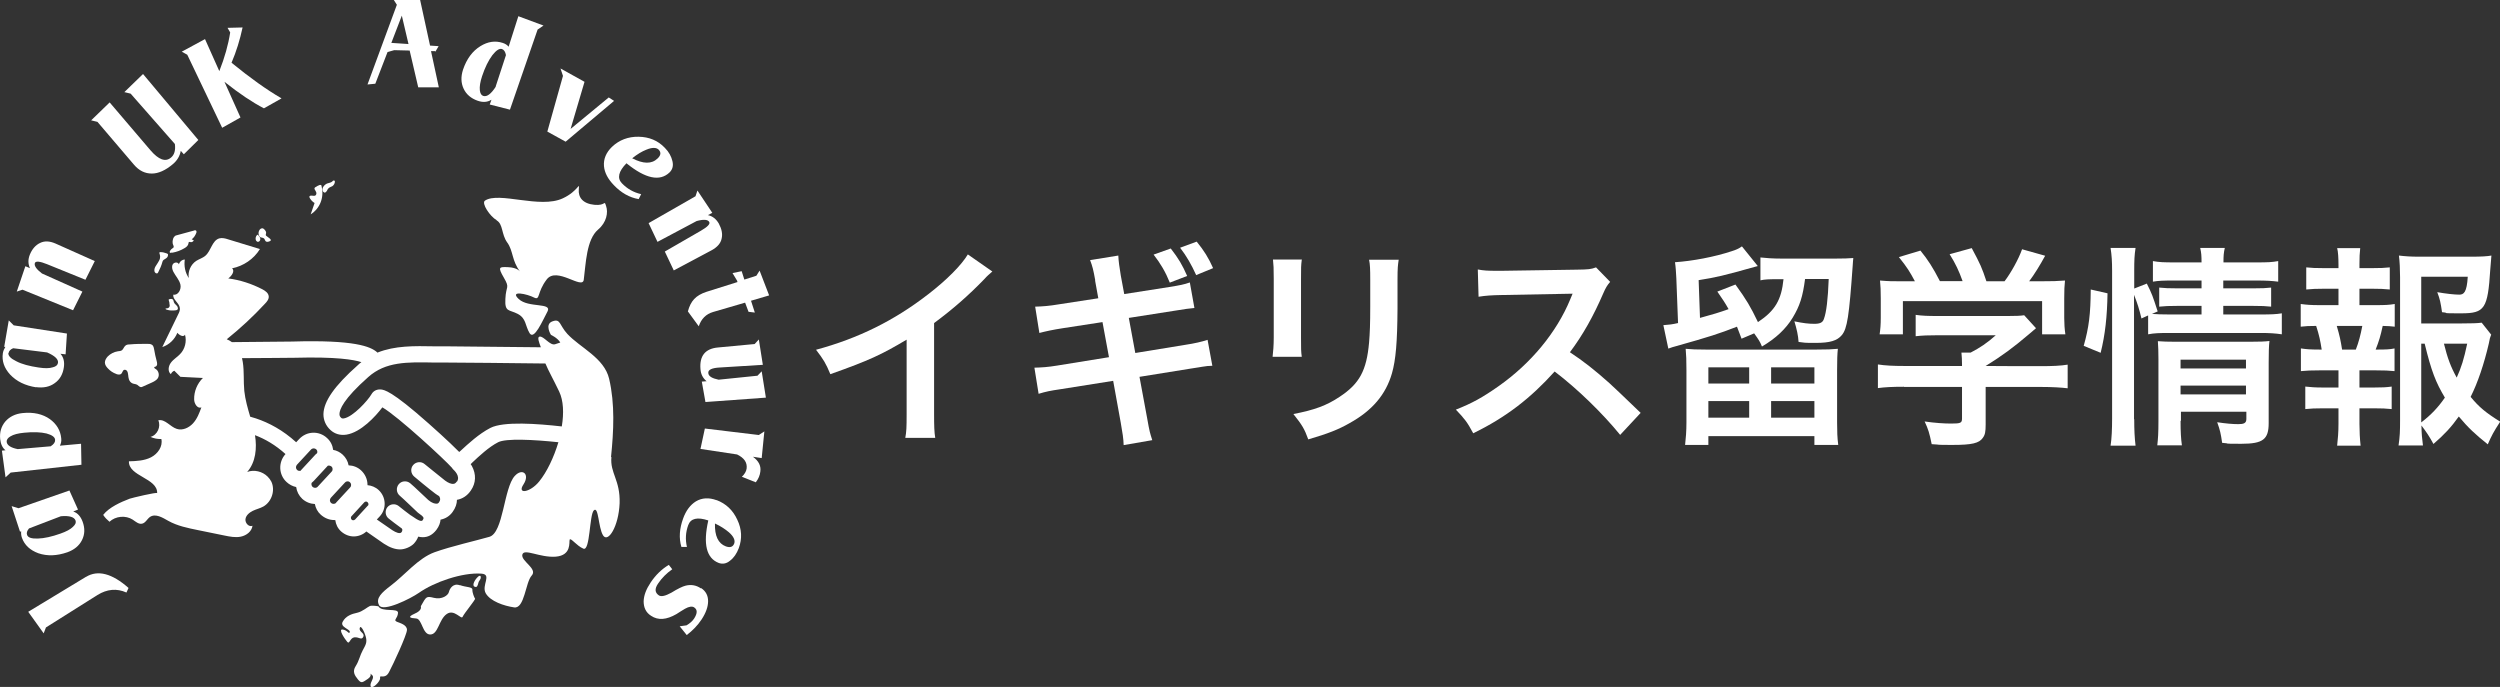 <?xml version="1.0" encoding="UTF-8"?> <svg xmlns="http://www.w3.org/2000/svg" id="_レイヤー_1" data-name=" レイヤー 1" version="1.1" viewBox="0 0 1310.9 360.2"><rect x="0" y="0" width="1310.9" height="360.2" fill="#333333" stroke="none"/><defs><style> .cls-1 { fill: #fff; stroke-width: 0px; } </style></defs><g><path class="cls-1" d="M520.3,142.4c-1.9,1.7-2.5,2.1-4.1,3.9-8.4,8.7-16.8,16-26.4,23.1v47.8c0,6.2.1,9.4.6,12.4h-15.7c.6-3.2.7-5.5.7-12.1v-39.4c-13.1,7.8-19.4,10.8-40,18.1-2.4-5.8-3.6-7.7-7.5-12.8,22.2-6,41-15.3,58.8-29.1,10-7.7,17.6-15.5,20.8-20.9l12.9,9Z"></path><path class="cls-1" d="M574.3,147c-1-5.6-1.5-7.5-2.7-10.6l14.8-2.4c.1,2.9.6,6.2,1.3,10.5l1.8,9.7,23.6-3.7c5.5-.9,7.8-1.3,10.8-2.4l2.4,13.4q-3,.2-10.8,1.5l-23.6,3.7,3.4,18.4,26.3-4.3c4.7-.7,8.6-1.6,11.6-2.6l2.5,13.6c-2.4.1-2.8.1-5.2.5-.7.1-1.2.2-1.8.3-.8.1-2.2.3-4.5.7l-26.7,4.3,4,21.6c1.3,7.4,1.5,7.8,2.7,11.6l-15,2.6c-.1-3.4-.6-6.5-1.5-11.6l-4-22.1-27.7,4.4c-5.4.8-7.4,1.2-11.4,2.4l-2.2-13.7c3.8-.1,7.1-.3,11.9-1.1l27.2-4.4-3.4-18.4-20.8,3.2c-5.2.8-9.3,1.7-12.3,2.5l-2.2-13.8c4-.1,7.6-.4,12.3-1.2l20.8-3.2-1.7-9.4ZM613.9,130.3c4.1,5.3,6,8.5,8.6,14.4l-9.1,3.5c-2.2-5.5-4.9-10.1-8.5-14.7l9-3.2ZM627.2,144.2c-2.4-5.3-5-9.9-8.4-14.3l8.7-3.2c3.9,4.8,6.2,8.5,8.6,13.9l-9,3.7Z"></path><path class="cls-1" d="M682.6,136.2c-.4,3.1-.4,4.1-.4,10.1v30.9c0,5.6,0,7.1.4,9.9h-15.3c.3-2.6.6-6,.6-10.1v-30.8c0-5.7-.1-7.2-.4-10.1h15.2ZM733.4,136.3c-.4,2.8-.6,4-.6,10.4v15.1c-.1,17.5-.9,26.9-2.9,33.9-3.2,11.2-10.4,19.6-22.1,26.1-5.9,3.4-11.5,5.6-21.8,8.6-2-5.5-3.1-7.4-7.8-13.3,11-2.1,17.5-4.5,24.2-9,10.5-6.9,14.2-13.8,15.5-28.6.4-4.8.6-9.7.6-18.7v-14c0-5.7-.1-8.1-.6-10.6h15.6Z"></path><path class="cls-1" d="M849.6,228.1c-9.3-11.4-22.2-24-34.4-33.3-12.7,14.1-25.5,24-42.7,32.4-3.1-5.8-4.5-7.6-9.1-12.4,8.6-3.4,14-6.4,22.4-12.3,16.9-11.9,30.4-28.1,37.6-45.6l1.2-2.9q-1.8.1-37.1.7c-5.4.1-8.4.3-12.2.9l-.4-14.3c3.1.6,5.3.7,9.9.7h2.7l39.4-.6c6.3-.1,7.2-.2,10-1.2l7.4,7.6c-1.5,1.7-2.4,3.2-3.6,6-5.2,12-10.6,21.7-17.5,30.9,7.1,4.7,13.1,9.4,20.7,16.2q2.8,2.5,16.4,15.6l-10.8,11.6Z"></path><path class="cls-1" d="M891.4,166.7c6.6-1.8,10-2.8,15-4.6-1.9-3.4-3-5-5.9-9.2l9.5-3.7c5.9,8.2,7.8,11.4,11.8,19.7,9-6,12.3-11.6,13.4-22.5h-3.5c-4,0-6.6.1-8.6.6v-12c2.7.3,6.2.6,11.4.6h27.6c4.5,0,7.4-.1,9.7-.3-.1,1.2-.2,1.7-.3,3.7-1.9,26.9-2.9,33.3-5.7,36.7-2.5,3-6.3,4.1-13.7,4.1s-5-.1-9-.5c-.2-3.4-1-6.9-2.2-10.8,4.8,1,7.5,1.3,10.5,1.3s4.4-.7,5-2.6c1.3-3.5,2.1-10.3,2.5-20.9h-12.4c-1.2,9.3-2.8,14.2-6.5,20.3-3.6,5.9-8.8,10.8-16.1,15.1-1.1-2.7-1.6-3.4-4.1-6.9l-6.6,2.8c-1.2-3.2-1.5-3.8-2.4-6.3-9.5,3.7-14.1,5.2-32.6,10.4-.8.2-1.2.3-3.4,1.1l-2.6-12.3c2.9-.2,4.7-.4,7.7-1.1l-.9-23.5c-.2-3.5-.3-5.7-.7-8.4,9.1-.6,20.8-2.8,29.8-5.8,2.2-.7,3.4-1.2,5.3-2.5l8.3,10.3c-18.5,5.2-21.6,5.9-31,7.4l.7,19.7ZM952.6,183.3c5.3,0,8-.1,11.1-.4-.3,2.8-.4,5.9-.4,11.2v27.4c0,4.5.1,8.1.6,11.8h-12.5v-4.6h-55.6v4.6h-12.2c.4-3.5.7-7.3.7-11.8v-27.4c0-5-.1-8-.4-11.2,3.2.3,5.6.4,10.5.4h58.4ZM895.8,201.1h21.4v-8.5h-21.4v8.5ZM895.8,219h21.4v-8.7h-21.4v8.7ZM928.7,201.1h22.7v-8.5h-22.7v8.5ZM928.7,219h22.7v-8.7h-22.7v8.7Z"></path><path class="cls-1" d="M998.4,202.8c-5.8,0-10.2.2-13.7.7v-12.4c3.8.6,8.3.8,13.6.8h30.5v-.8c0-2.2-.1-4.3-.3-6.2h4.8c4.8-2.5,8.5-4.9,13.2-9.1h-30.8c-4.6,0-7.6.1-11.2.5v-11.2c3.4.5,6.5.6,11.3.6h37.1c4.4,0,6.5-.1,8.5-.4l6.2,6.8q-1.9,1.6-4,3.4c-8,6.8-13.7,11-22.4,16.4h0c0,.1,29.2.1,29.2.1,5.5,0,10.4-.2,13.8-.8v12.4c-3.2-.4-8.1-.7-13.9-.7h-29.1v19.6c0,3.9-.3,5.5-1.5,7.1-1.9,2.8-5.7,3.7-15.8,3.7s-5.2-.1-11-.4c-1.2-5.9-1.8-7.8-3.7-11.9,5.4.8,10.4,1.1,13.9,1.1,4.9,0,5.7-.3,5.7-2.6v-16.6h-30.4ZM1004.1,147.5c-2.6-4.9-4-7.2-8.4-12.7l11.3-3.4c3.9,4.8,6.5,8.8,10.2,16h11.9c-1.9-5.3-3.7-9.2-6.8-14.1l11.6-3.2c4.6,8.6,5.3,10.2,7.7,17.4h9.5c3.4-4.5,7.3-11.5,9.2-16.8l12.1,3.4c-2.6,4.8-5.8,10-8.4,13.4h5c7.6,0,9.7-.1,13.8-.4-.3,2.8-.4,5-.4,9.3v10.4c0,3,.2,5.8.6,8.5h-12.2v-17.4h-73v17.4h-12.2c.4-2.6.6-5.2.6-8.6v-10.3c0-4-.1-6.4-.4-9.3,5,.4,5.7.4,13.2.4h5.3Z"></path><path class="cls-1" d="M1092.6,181.4c2.8-9.9,3.6-16.8,3.7-29.6l8.8,2c-.2,12.2-1.2,21.5-3.6,31.2l-9-3.7ZM1119.1,219.8c0,5.8.2,9.7.7,13.9h-13.1c.6-3.8.8-8.8.8-14.2v-77.5c0-4.9-.2-8.1-.8-12h13.1c-.6,3.9-.7,6.7-.7,12v9.3l6.6-2.6c2.8,5.6,3,6.3,5.7,14.6l-3,1.3c2.8.2,5,.3,9.4.3h16.6v-4.5h-12.8c-4.4,0-6.3.1-9.4.4v-10c2.9.3,4.9.4,9.5.4h12.7v-4.1h-14.4c-5.9,0-8.1.1-11.1.6v-10.8c3.2.6,5.6.7,11.6.7h13.9c0-3.4-.1-5-.7-7.6h12.9c-.6,2.7-.7,4.1-.7,7.6h17.1c6.2,0,8.4-.1,11.6-.7v10.8c-3.2-.4-6-.6-11.4-.6h-17.4v4.1h15.8c4.8,0,6.6-.1,9.3-.4v10c-2.7-.3-4.9-.4-9.5-.4h-15.6v4.5h19.6c5.4,0,8.1-.1,11.1-.6v11c-3.4-.5-6.5-.7-11.1-.7h-47.7c-5.5,0-8.2.1-11.3.7v-9.9l-3.5,1.6c-1.1-4.7-2.2-8.2-3.9-12.4v65.2ZM1143.4,220.7c0,5.5.2,9.4.7,12.8h-12.9c.4-3.7.6-6.3.6-12.8v-32.3c0-4.3-.1-6.4-.3-9.5,2.7.2,5,.3,9,.3h39.4c4.9,0,7.7-.1,10.1-.4-.3,2.7-.4,6-.4,11.5v31.6c0,8.5-3,10.8-14.3,10.8s-4.6-.1-10.1-.5c-.7-4.8-1.1-6.7-2.6-10.8,4.6.7,8.2,1,11,1s4.3-.4,4.3-2.7v-3.8h-34.3v4.7ZM1177.7,193.2v-4.6h-34.3v4.6h34.3ZM1177.7,206.8v-4.6h-34.3v4.6h34.3Z"></path><path class="cls-1" d="M1246,160c4.7,0,6.7-.1,9.7-.6v11.9c-2.1-.3-3.6-.3-6.3-.4-1.2,5.4-1.8,7.5-3.7,12.4h1.3c4,0,6.2-.1,8.6-.6v11.9c-3-.3-5.4-.4-9.7-.4h-8.7v9h7.6c4.3,0,6.5-.1,9.3-.5v11.8c-2.9-.3-5.2-.4-9.3-.4h-7.6v8.2c0,3.7.2,7.8.6,11.4h-12.3c.4-3.7.7-7.1.7-11.4v-8.2h-8.1c-4.3,0-6.2.1-9.3.4v-11.8c2.8.3,5,.5,9.3.5h8.1v-9h-10c-4.3,0-6.6.1-9.7.4v-11.9c2.8.4,4.6.6,9.7.6h1.2c-.7-4.5-1.3-7.5-2.9-12.4-3.7,0-5.5.1-8.1.4v-11.9c2.9.4,5.3.6,9.7.6h10.1v-8.6h-7.6c-4,0-6.3.1-9.3.4v-11.6c2.7.3,4.8.4,9.3.4h7.6v-2c0-3.1-.2-6.9-.7-8.5h12.1c-.3,2.6-.4,4.9-.4,8.5v2h6.6c4.5,0,6.6-.1,9.3-.4v11.6c-2.9-.3-5.4-.4-9.3-.4h-6.6v8.6h8.7ZM1235.3,183.3c1.5-3.8,2.5-7.7,3.4-12.4h-13.4c1.6,5.4,2,7.5,2.8,12.4h7.3ZM1306.3,175.4c-.6,1.5-.8,2.1-1.3,4.9-2.4,10.3-5.7,20.3-9.5,27.8,4.4,5.4,8.1,8.4,15.5,13-3.5,5.4-4.6,7.5-6.5,11.9-6.5-5.2-10.3-8.7-15.2-14.6-3.9,5.5-7.6,9.5-13.3,14.4-2.1-3.9-3.7-6.3-6.3-9.7.1,4.5.3,6.7.8,10.5h-12.8c.7-4.7.8-7.5.8-13.3v-74.9c0-4-.2-8.4-.6-11.4,3.2.4,6.4.6,10.5.6h27.6c5,0,8.5-.2,10.4-.6-.3,3.2-.4,4.6-.6,7.3-1.3,20.6-2.9,23-15.2,23s-5-.1-10.1-.6c-.7-4.9-1.1-6.9-2.5-10.5,4.5.8,9.1,1.3,11.5,1.3s4-1.1,4.5-9.4h-24.4v24.5h21.1c5.4,0,8.3-.1,10.6-.4l5,6.3ZM1269.6,221.5c5.2-4,8.8-7.8,12.4-13-4.8-8-7.1-13.9-10.6-28.3h-1.8v41.3ZM1281.5,180.2c1.9,7.7,3.6,12.2,6.7,17.8,2.4-5.3,3.8-9.7,5.5-17.8h-12.2Z"></path></g><g><g><g><path class="cls-1" d="M45.2,302.4l-30.4,18.4,8.1,11.3,1.2-3.1,27-17c5-3.1,10.1-3.6,15.2-1.3l1.1-2.4c-8.6-7.6-16.1-9.6-22.3-5.8Z"></path><path class="cls-1" d="M35.3,289.6c3.6-1.3,6.2-3.4,7.7-6.4,1.5-3,1.6-6.2.3-9.7-1-2.7-2.6-4.5-4.9-5.3l2.5-1-4.5-10-26.7,9.3-3.6-1.1,4.4,13.4.6-.2c-.1,1.1,0,2.3.4,3.4,1.4,3.9,4.3,6.5,8.6,8.1,4.7,1.6,9.7,1.4,15.2-.5ZM14.2,280.5c-.4-1.1,0-2.2,1-3.4l16.7-6.4c4.5-.4,7,.4,7.7,2.2.4,1.1,0,2.1-1.3,3.3-1.4,1.4-3.5,2.5-6.6,3.6-4.5,1.6-8.5,2.5-11.9,2.6-3.3.1-5.1-.5-5.6-1.9Z"></path><path class="cls-1" d="M42.4,232.7l-11,1c.6-1.1.9-2.5.7-3.9-.4-4.1-2.4-7.4-5.9-10-3.8-2.7-8.6-3.8-14.4-3.2-3.8.4-6.8,1.9-9,4.4-2.1,2.5-3.1,5.6-2.7,9.3.3,2.6,1.2,4.6,2.8,5.8l-1.9.2,1.9,14,2.7-2.5,37.1-4.1-.2-11ZM26.8,234l-17.5,1.5c-3.6-.7-5.6-2-5.8-3.8-.1-1.1.6-2.1,2-2.9,1.6-1,4.1-1.6,7.2-1.9,4.8-.5,8.7-.3,11.7.4,2.9.8,4.4,1.9,4.5,3.3.1,1.2-.6,2.3-2.3,3.4Z"></path><path class="cls-1" d="M18.9,203c3.8.5,7.1-.1,9.8-2.1,2.7-1.9,4.3-4.7,4.8-8.4.4-2.9-.2-5.2-1.8-7l2.7.3.7-10.9-27.9-4.3-2.6-2.6-2.4,13.9h.6c-.6,1-1.1,2.1-1.3,3.3-.6,4.1.7,7.8,3.8,11.2,3.4,3.6,7.9,5.8,13.7,6.7ZM4.5,185.1c.2-1.1,1-1.9,2.4-2.5l17.8,2.2c4.1,1.8,6,3.6,5.7,5.5-.2,1.1-1,1.9-2.7,2.3-1.8.6-4.3.6-7.5.1-4.7-.7-8.7-1.7-11.7-3.3-2.9-1.4-4.3-2.9-4.1-4.3Z"></path><path class="cls-1" d="M38.3,162.7l4.9-9.8-21.2-9.5c-3-2.3-4.2-4.1-3.7-5.5.4-1.1,2.6-.9,6.3.6l20.2,8.2,4.9-9.8-20.6-9.2c-3-1.3-5.7-1.5-8.1-.3-2.3,1.1-4.1,3.1-5.3,6-1.1,2.6-1,5,0,7.2l-2.4-1-4.5,13.3,3-1,26.3,10.7Z"></path></g><g><path class="cls-1" d="M65.2,48.3l3.3.8,23.2,26.4c.4,3.2-.2,5.6-2,7.1-2.9,2.5-6.5,1.2-10.8-3.8l-21.4-25.1-9.7,9.4,3.3.8,19.1,22.4c2.7,3.2,5.8,4.7,9.4,4.7,3.5,0,7.2-1.7,11-4.9,2.3-1.9,3.7-4.3,4.2-7l1.6,1.8,7.6-7.5-29-34.6-9.8,9.5Z"></path><path class="cls-1" d="M147.5,51.5c-7.6-4.4-16.3-10.6-26.1-18.6,2.5-5.8,4.4-12,5.8-18.5l-7.9.2,1.4,2.4c-1,6.5-2.9,13.2-5.7,20.3l-7.5-16.8-12.2,6.6,2.9,1.6,18.3,38.3,9.6-5.4-8.4-18.7c7.8,6.2,14.7,10.8,20.7,13.9l9.2-5.2Z"></path></g><g><path class="cls-1" d="M228.3,27.1l1.7-2.9-4.5-.3L220.3,0h-13.8c0,0,1.6,2.5,1.6,2.5l-15.4,41.8,4.1-.4,6.4-16.6,3.5-1,8.1.2,4.5,19.3h10.8c0-.1-4.1-19-4.1-19h2.1ZM205.2,22.5l5.5-14.3,3.5,14.9-8.9-.6Z"></path><path class="cls-1" d="M266.7,24.5c-.7-.9-1.8-1.6-3.1-2-3.9-1.3-7.8-.7-11.7,1.7-4.2,2.6-7.2,6.7-9.1,12.3-1.2,3.7-1.1,7,.3,10,1.4,3,3.9,5.1,7.3,6.3,2.8,1,5.2.8,7.3-.5l-.9,2.5,10.6,2.7,14.5-42,3.1-2.1-13.2-4.9-5.1,16ZM260,45.4c-2.5,3.9-4.7,5.5-6.6,4.9-1-.3-1.6-1.3-1.8-3-.2-1.9.2-4.4,1.2-7.4,1.5-4.5,3.3-8.2,5.4-11,2-2.5,3.6-3.6,5-3.2,1.1.4,1.8,1.5,2.1,3.2l-5.4,16.5Z"></path><polygon class="cls-1" points="319.2 51.1 299.2 67.6 306.5 42.9 293.9 35.9 295.2 39.8 287 69 296.6 74.3 322 52.9 319.2 51.1"></polygon><path class="cls-1" d="M328.6,85.7c9.9,8,17.4,9.6,22.5,4.7,1.5-1.5,2.1-3.4,1.5-5.9s-1.8-4.8-4-7c-3.6-3.8-8.2-5.7-13.7-5.8-5.5-.1-10.2,1.7-14,5.3-3.1,3-4.5,6.4-4.2,10.1.3,3.4,2,6.7,5.2,10,3.8,4,8.2,6.5,13,7.3l1.3-2.6c-4-.9-7.3-2.8-10.1-5.7-2.6-2.7-1.8-6.2,2.4-10.5ZM338.9,78.5c3.1-1.3,5.3-1.2,6.5,0,1.3,1.4,1.2,2.9-.6,4.6-3.1,3-7.5,2.9-13.3-.1,2.6-2.1,5.1-3.6,7.4-4.5Z"></path><path class="cls-1" d="M344.8,126.8l20.5-10.9c3.7-1,5.9-.8,6.6.5.6,1-.9,2.6-4.4,4.6l-18.9,10.9,4.7,9.9,19.9-10.6c2.9-1.6,4.7-3.6,5.2-6.1.6-2.5,0-5.1-1.5-7.9-1.4-2.4-3.3-3.9-5.7-4.4l2.3-1.2-7.8-11.7-1,3-24.6,14.1,4.7,9.9Z"></path><path class="cls-1" d="M386.7,147.9l-16.2,5.1c-2.8.9-5,2.2-6.5,3.8-1.5,1.6-2.6,3.8-3.3,6.5l5.7,7.8c1.3-3.9,3.8-6.4,7.5-7.5l16.8-4.9,1.8,4.8,3.3.4-2-6.2,9.5-2.8-5-13-1.7,2.7-6.3,2-1.4-4.4-4.8,1,2.4,4,.2.7Z"></path><path class="cls-1" d="M397.3,197l-20.5,2.1c-3.4-.7-5.3-1.8-5.4-3.5-.2-1.7,1.9-2.7,6.1-2.9l22.5-1.4-2.1-13.3-2.2,2.4-19.2,1.8c-6.7.6-9.8,4.4-9.2,11.4.2,2.7,1.3,4.7,3.2,6.3l-2.5.2,1.9,10.7,31.7-2.3-2.2-13.8-2.2,2.3Z"></path><path class="cls-1" d="M369.6,224.7l-2.3,10.7,19.2,2.9c3.7,1.8,5.4,4.2,5,7.4-.2,1.5-1.1,3-2.5,4.3l7.3,2.9c1.4-1.8,2.2-3.7,2.4-5.7.4-3-.9-5.5-3.9-7.7l4.6.7,1.4-14-2.9,1.9-28.3-3.4Z"></path><path class="cls-1" d="M375.8,262.3c-4.1-1.5-7.7-1.3-10.9.6-2.9,1.8-5.2,4.8-6.7,9-1.9,5.2-2.3,10.2-.9,14.9h2.9c-.9-3.9-.7-7.7.7-11.5,1.3-3.5,4.8-4.3,10.5-2.4-2.8,12.4-1,19.8,5.5,22.3,2,.7,4,.4,5.9-1.2,2-1.5,3.5-3.7,4.6-6.6,1.8-4.9,1.6-9.9-.8-14.9-2.3-5-5.9-8.4-10.9-10.3ZM385,285c-.7,1.8-2.1,2.3-4.4,1.5-4-1.5-5.9-5.5-5.7-12,3,1.4,5.4,3,7.3,4.6,2.5,2.2,3.4,4.2,2.8,5.9Z"></path><path class="cls-1" d="M367.5,308.5c-2.5-1.7-5.2-2.1-8-1.4-1.6.4-4.1,1.6-7.5,3.7-3.1,1.7-5.3,2.2-6.5,1.4-2.1-1.4-2.3-3.4-.5-6.1,2-3,4.5-5.5,7.5-7.6l-1.8-2.3c-3.7,2.2-6.9,5.3-9.5,9.2-2.4,3.6-3.6,6.8-3.7,9.9,0,3.3,1.2,5.9,3.9,7.6,3.7,2.5,8.1,2.1,13.3-.9,1.5-1,3-1.9,4.5-2.8,2.1-1.2,3.8-1.4,4.8-.7,1.8,1.2,1.7,3.1,0,5.8-.9,1.4-2.3,2.6-4,3.6l-3.6.5,3.7,4.6c3-2.3,5.7-5,7.8-8.2,2.3-3.5,3.4-6.7,3.4-9.6,0-2.9-1.2-5.2-3.6-6.8Z"></path></g></g><g><path class="cls-1" d="M260.3,115.5c3.6,1.9,2.5,7.3,5.7,11.7,3.2,4.4,2.3,9.5,6.7,15.2,0,0-1.4-2.1-6.2-2.3-4.8-.2-5.6-.2-2.3,5.5,3.3,5.7,1.1,4,.8,11.1-.4,7.1,1.9,5.5,6.5,7.9,4.5,2.4,3.8,6.1,6.2,10.1,2.4,3.9,6.8-6.6,9.4-11.4,2.5-4.8-10-1.7-15.1-6.5-5.1-4.8,4.6-2.6,8-.8,3.4,1.7,1.4-2.6,6.7-9.5,5.3-6.9,18.7,5.6,19.4.2,1.1-8.5,1.4-21.1,7.5-26.3,4.5-3.8,5.4-9,4.2-12.4-1.1-3.4,0,0-6.1-.6-6.1-.6-8.6-3.9-8.2-8.2.4-4.3-.2,1-8.4,4.8-11.9,5.6-33.5-3.7-40.8,1.2-2,1.3,2.6,8.3,6.2,10.3Z"></path><path class="cls-1" d="M320.4,239.6c1.4-13.6,2.1-27.8-1-41-2.6-11-15.1-16.2-21.9-23.5-4.3-4.7-3.5-8.2-7.8-6.6-4.3,1.5-.8,7.1-.8,7.1,0,0,3.4,1.5,4.9,4,0,0,0,0-2.7.9-2.7.9-6-4.4-8.2-4-1.3.3-.3,2.9.7,5.6-17.4-.2-41.5-.4-49.6-.5-2.1,0-4.2,0-6.2,0-10.6-.2-20.7-.4-29.9,3.3-.1-.1-.2-.2-.3-.3-3.3-2.8-11.4-6.5-44.5-5.5-2.4,0-24.6.2-31.5.3-.8-.6-1.7-1.1-2.7-1.5,7.1-5.7,13.8-11.9,20-18.6,1.1-1.1,2.2-2.5,2-4-.2-1.7-1.8-2.8-3.3-3.6-5.6-2.9-11.7-4.9-17.9-5.7,1.8-1.3,3.6-3.9,2-5.3,6-1.2,11.4-4.9,14.6-10.1-5.6-1.7-11.1-3.4-16.7-5.1-1.5-.5-3.1-.9-4.6-.5-3.8,1.1-4.3,6.5-7.3,9.1-1.4,1.2-3.2,1.7-4.8,2.7-2.9,1.9-4.5,5.6-3.9,9-1.9-2.8-2.6-6.3-2.1-9.7-1.4,0-2.7,1.1-3.1,2.5-.4-1.3-2.5-1.2-3.2,0s-.3,2.7.3,3.9c1.2,2.3,3.1,4.2,3.7,6.7.6,2.5-1.2,5.8-3.7,5.3-.5,2.6,3.1,4.3,3.4,7,.2,1.2-.4,2.4-.9,3.4-2.8,5.7-5.5,11.4-8.3,17.1,3.6-1.2,6.5-4,7.9-7.5,1,1.3,3.3,2.5,4,1,1,3.5,0,7.6-2.6,10.2-1.5,1.6-3.5,2.7-4.8,4.5-1.3,1.7-1.8,4.6,0,6,.3-.8,1-1.5,1.8-1.8,1.1,1.1,2.1,2.1,3.2,3.2,3.9.2,7.9.4,11.8.6-3,2.9-4.7,7.1-4.6,11.2,0,2.3,1.8,5.1,3.8,4.2-1.1,3-2.2,6-4.4,8.4-2.1,2.3-5.5,3.9-8.5,2.9-3.5-1.1-6.1-5.3-9.7-4.5,1.5,3.3-.5,7.8-4.1,8.7,1.8.8,3.7,1.2,5.7,1.1.9,3.9-1.9,7.8-5.4,9.6s-7.7,2-11.6,2.1c-.3,7.9,15.1,8.8,14.8,16.7,0-.7-13.3,2.5-14.4,2.9-4.7,1.8-10.8,4.5-13.9,8.5.9,1.4,2,2.5,3.3,3.6,3.2-3,8.5-3.5,12.2-1.1,1.5,1,3.1,2.5,4.9,2.1,1.8-.4,2.6-2.4,4.1-3.5,2.9-2,6.6.3,9.6,2,4.8,2.7,10.3,3.8,15.7,4.9,4.6.9,9.1,1.9,13.7,2.8,2.9.6,5.9,1.2,8.7.6,2.9-.6,5.7-2.7,6.1-5.7-1.9.8-3.9-1.4-3.7-3.4.2-2,2-3.5,3.8-4.4,1.8-.9,3.8-1.3,5.6-2.3,4.4-2.5,6.3-8.5,4.2-13-.5-1-1.2-1.9-2-2.7-2.7-2.7-7.1-3.8-10.7-2.4,4.5-5.1,5.2-12.5,4.1-19.3,5.3,2,10.8,5.2,16,9.9h0c-3.9,4.3-3.6,10.9.6,14.7,1.4,1.3,3.1,2.2,5,2.6.3,2.3,1.4,4.5,3.2,6.2,1.9,1.7,4.2,2.6,6.6,2.7.4,2.1,1.4,4.1,3.1,5.6,2,1.8,4.5,2.8,7,2.8.2,0,.4,0,.6,0,.3,2.3,1.3,4.4,3.1,6,1.9,1.7,4.3,2.6,6.6,2.6s4.8-.9,6.6-2.6c1.6,1.1,6.3,4.4,9.2,6.4,3.2,2.1,6,3,8.5,3s5.5-1.3,7.2-3c1-1.1,1.8-2.3,2.3-3.7.8.2,1.6.3,2.4.3,2.5,0,4.9-1,7.1-3.8,1.5-2,2.1-3.9,2.2-5.4,2.5-.5,4.7-1.8,6.3-4,1.6-2.2,2.3-4.4,2.3-6.4,2.9-.5,5.5-2.2,7.3-4.9,2.7-3.9,2.9-8.5.5-12.9-.2-.3-.4-.6-.6-.9.3-.3.6-.6.9-.9,3.4-3.2,8.6-8.1,13.5-10.6,4.1-2.1,18.4-1.4,31.6,0-2.4,8-6.1,15.7-10.1,20.6-4.7,5.8-11.8,6.9-8.2,1.5,3.5-5.4-.6-8.8-4.6-4.4-5.8,6.4-5.9,29.8-13.3,31.9-6.9,2-20.2,5-28.8,8.1-8.5,3.1-15.5,11.9-22.9,17.5-4.7,3.6-8.1,6.6-6.1,10.3,2.1,3.7,16.5-3.5,20.8-6.5,8.1-5.7,22.8-10.8,32.8-10.1,5.8.4-.1,6.1,2.3,10.3,2.4,4.2,9.5,6.6,14.9,7.4,5.5.8,5.9-13.1,9.2-16.7,3.3-3.6-5.8-7.6-4.9-11,.9-3.4,9.1,1.7,17.5,1.1,8.4-.7,6.9-7.6,7.3-8.9.5-1.3,3.6,3.2,7.2,4.7,3.6,1.5,3.1-17.8,5.5-20.1,2.5-2.3,2.3,9,4.8,13.1,2.6,4.2,8.2-4.6,8.7-16.8.4-12.2-5.1-15.8-4.3-24.2ZM157.6,246.9s0,0,0,0c-.2,0-.4,0-.5,0-.3,0-.9,0-1.3-.5-.8-.7-.8-1.9-.1-2.7l7.4-8h0c.4-.4.9-.6,1.4-.6s.9.2,1.3.5c.5.5.6,1,.6,1.3,0,.2,0,.5-.2.8-.4.3-.8.6-1.1,1h0l-7.4,8ZM166.6,255.2c-.7.8-1.9.8-2.7.1-.6-.6-.7-1.4-.5-2.1.4-.3.8-.7,1.1-1l7.4-8s0,0,0,0c.6-.2,1.3,0,1.9.4.5.5.6,1,.6,1.3,0,.3,0,.9-.5,1.4l-7.4,8ZM176.3,263.6c-.5.5-1,.6-1.3.6-.3,0-.9,0-1.4-.5-.8-.7-.8-1.9-.1-2.7l7.4-8h0c.5-.5,1-.6,1.3-.6,0,0,0,0,0,0,.3,0,.8,0,1.3.5.5.5.6,1,.6,1.3,0,.3,0,.9-.5,1.4l-7.4,8ZM192.9,265.1l-6.7,7.3c-.3.3-.7.4-.9.4-.2,0-.6,0-.9-.3-.3-.3-.4-.7-.4-.9,0-.2,0-.6.3-.9l6.7-7.3c.5-.5,1.3-.6,1.8,0,.3.3.4.7.4.9,0,.2,0,.6-.3.9ZM239.6,252.4c-.7,1.1-1.4,1.3-1.8,1.3-1.1.2-2.8-.5-4.4-1.7-2.5-1.9-10.7-8.7-10.8-8.7-1.8-1.5-4.5-1.2-6,.6-1.5,1.8-1.2,4.5.6,6,.3.3,8.4,7,11,8.9.6.4,1.4,1,2.3,1.5h-.2c0,.1,0,0,0,0,.7.9.7,2-.1,3.1-.4.6-.8.7-1.2.7-.9.1-2.5-.3-4.4-1.9-1.3-1.1-7.4-7.1-9.5-8.8-1.8-1.5-4.5-1.3-6,.5h0c-1.5,1.8-1.3,4.5.5,6,2.1,1.8,8.2,7.7,9.5,8.9.7.5,1.3,1,2,1.5,0,0,0,0,0,0,.4.3.9.9,1,1.3,0,.4-.3.9-.5,1.2-.5.7-1.7.6-5.9-2.4l-.5-.3c-1.1-.8-4.9-3.7-6.2-4.8-1.8-1.4-4.5-1.1-5.9.7-1.4,1.8-1.1,4.5.7,5.9.5.4,5.1,4,6.6,5l.3.2c0,.2.2.4.3.6,0,.3-.1,1.2-.7,1.6-.8.6-2.6,0-4.6-1.3-2.3-1.6-6-4.2-8.1-5.6l1.5-1.6c1.8-1.9,2.7-4.4,2.6-7-.1-2.6-1.2-5-3.1-6.8-1.7-1.6-3.8-2.4-5.9-2.6,0-.2,0-.4,0-.5-.1-2.8-1.3-5.3-3.3-7.2-1.8-1.7-4.1-2.6-6.6-2.7-.4-2.2-1.5-4.1-3.1-5.6-1.4-1.3-3.2-2.2-5-2.5-.3-2.4-1.4-4.6-3.2-6.2-2-1.9-4.7-2.9-7.4-2.8-2.8.1-5.3,1.3-7.2,3.3l-1.6,1.7c-6.9-6.3-14.2-10.2-21.1-12.5-1.1-.3-2.1-.6-3-.9-1.3-4.4-2.6-8.9-3.1-13.5-.5-5.1,0-10.2-.8-15.2-.1-.7-.3-1.3-.4-2,9.4,0,25.3-.2,27.5-.2,21.9-.6,31.2,1,35.1,2.3-.7.5-1.3,1-1.9,1.6-12.2,10.8-17.9,19-18,25.7,0,3.2,1.3,6.1,3.7,8.3,2.3,2.1,5.2,2.9,8.4,2.4,7.5-1.2,15.2-9.5,18.8-14.3,8.2,4.7,33.1,27.8,36.4,31.6,0,0,.1.1.2.2,0,0,0,0,0,.1.2.2.3.4.5.6,0,0,0,0,0,0,.4.4,4,3.5,2,6.5ZM294.5,223.6c-12.4-1.4-30.5-2.8-37.4.8-6,3.1-11.7,8.4-15.5,11.9-.3.2-.5.5-.8.7-5.4-5.5-15.4-14.4-16-14.9-19.7-17.5-23.4-17.7-25.2-17.9-.1,0-.3,0-.4,0-1.9,0-3.5.9-4.4,2.5-1.9,3.3-9.7,11.9-14.5,12.7-.9.1-1.2-.1-1.4-.3-.7-.6-.9-1.2-.9-2,0-2.3,2-7.8,15.1-19.4,9.1-8.1,20.3-7.9,34.6-7.6,2.1,0,4.2,0,6.4,0,8.4,0,34.4.3,51.9.5,1.4,3.5,4.3,8.6,7.2,14.7,2.3,4.8,2.5,11.4,1.4,18.2Z"></path><path class="cls-1" d="M241.1,306.9c-3.4-1.3-5.3,1.7-5.7,3.5-.4,1.8-3.7,4.1-7.8,3.1-4.1-1-4-.8-6.9,4.3,0,.2,0,.2,0,.4,0,0,.7,1.9-3.3,3.6-4,1.8-2.4,2.3.8,2.5,3.2.2,3.3,8.6,7.5,8.4,4.1-.1,4.4-7.8,8.5-10.7,4-2.9,7.7,3.2,8.4,1.4.7-1.7,6.9-9.1,6.5-9.5-.4-.5-1.5-3.2-1.4-4.7.1-1.5-3.2-1.2-6.6-2.4Z"></path><path class="cls-1" d="M250.8,302.3c-1.9,1.6-3.4,4.7-2,5.3,1.3.6,1.6-.3,2-1.8.3-1.5,1.3-1.7,1.3-3.1,0-1.4-1.2-.5-1.2-.5Z"></path><path class="cls-1" d="M207.9,325.9c-1.7-.8.6-1.6.8-4.5.2-2.8-8.5-.2-10.3-3.5,0,0-3.4-.6-4.5-.1-1.1.4-3.8,2.9-6.6,3.5-2.9.6-6,1.7-7.6,4.7-1.6,2.9,4.1,3.9,3.7,5.4-.4,1.5-1-.9-3.7-1.3-2.6-.4,1.2,5.1,2.4,6.5s1.4-2.1,3.7-2.4c2.4-.3,3.8,1.7,4.7-.3.9-2-2.3-2.5-1.9-4.5.4-2,2.3,1.3,3.2,4.5.9,3.1-.3,4.6-1.6,7.1-1.4,2.5-1.9,5.5-3.7,8.3-1.8,2.8-.6,4.8,1.2,7,1.8,2.2,2.3,1.6,5.3-.4,2.9-2.1,0-3.6,1.9-2.1,2,1.5-1,3.7-.6,5.9.4,2.3,5.4-2.4,5-4.3-.4-1.9,2.6,1.1,4.7-3,2.2-4.1,9.3-19.4,9.4-22.1,0-2.7-3.7-3.6-5.4-4.3Z"></path><path class="cls-1" d="M89,159.8c0,.5,0,1.1-.5,1.5-.5.5-1.1.3-1.7.5,0,.4.4.5.7.6,1.5.5,3.1.5,4.7.3.3,0,.7-.2.9-.4,0,0,0,0,.1-.2.2-.4,0-1-.2-1.4-.5-.8-1.5-1.3-1.8-2.2-.2-.5-.2-1-.5-1.4-.5-.5-1.2-.4-1.9-.2,0,0-.2,0-.3.1-.1.1,0,.4,0,.5.3.7.4,1.5.4,2.3Z"></path><path class="cls-1" d="M60.9,196.1c.8.3,1.9.5,2.6,0,.7-.6.8-2,1.7-2.2.5-.1,1.1.2,1.4.6.8,1.2.5,3,1,4.4.3.9.9,1.7,1.8,2.1.8.4,1.8.3,2.6.8.6.4,1.1,1.1,1.9,1.2.3,0,.7-.1,1-.3,1.6-.7,3.1-1.4,4.7-2.1.4-.2.8-.4,1.2-.6.7-.4,1.4-.9,1.9-1.6,1.1-1.6.5-4.1-1.2-5-.4-.2-.9-.7-.5-1,.1,0,.3-.1.4-.1.6-.1,1-.8,1-1.4,0-.6-.1-1.2-.3-1.8-.5-1.8-.9-3.7-1.2-5.5-.2-1-.3-2.2-1.2-2.8-.7-.5-1.6-.5-2.4-.5-3.1,0-6.2,0-9.3.3-.8,0-1.7.1-2.3.7-.7.6-1,1.7-1.7,2.3-.6.5-1.5.5-2.2.6-2,.3-3.9,1.3-5.3,2.7-.8.9-1.5,2-1.5,3.2,0,1.2.8,2.3,1.6,3.1,1.2,1.3,2.7,2.3,4.4,2.9Z"></path><path class="cls-1" d="M89.5,132.5c.3,0,.6,0,.9,0,2.3-.4,4.4-1.2,6.4-2.4.9-.5,1.8-1.3,2-2.3,0-.3,0-.6.2-.8.3-.3.7-.1,1.1,0,.7,0,1.3-.4,1.5-1-.4-.2-.7-.3-1.1-.5,1.1-.8,1.9-2,2.4-3.3.2-.4.2-1-.1-1.3-.3-.2-.8-.2-1.1,0-2.9.8-5.9,1.6-8.8,2.4-.4.1-.9.2-1.2.5-.4.3-.7.8-.9,1.3-.2.5-.2,1-.3,1.5,0,.6,0,1.2.3,1.8.2.4.4.9.2,1.3-.1.3-.4.4-.7.6-.6.4-2.1,2-.8,2.4Z"></path><path class="cls-1" d="M164.9,106.6c-.7,1.9-1.4,3.9-2,5.8,2.4-1.5,4.3-3.8,5.3-6.5s1.1-5.6.4-8.4c0-.2-.1-.4-.3-.5-.2-.1-.4,0-.7,0-.8.3-1.6.7-2.3,1.2-.2.1-.3.3-.4.5,0,.2,0,.4.1.6.3.5.6,1,.8,1.5.2.5.1,1.2-.3,1.6-.5.4-1.2.3-1.8.2-1.8-.2-1.7.7-1,1.7.6.9,1.6,1.8,2.2,2.1Z"></path><path class="cls-1" d="M82.4,143.4c.3-.1.4-.4.6-.7.9-1.7,1.7-3.6,2.2-5.5.4-1.6,2.7-1.3,2.9-3.4,0-.2,0-.5-.1-.6-.1-.1-.3-.2-.5-.3-1.1-.4-2.2-.7-3.3-.7-.1,0-.3,0-.4,0-.4.2-.2.8,0,1.3.2.6.2,1.1.1,1.7,0,.5-.3,1.1-.5,1.5-.5,1-1.2,1.9-1.8,2.9-.5.8-.8,1.8-.6,2.7.2.7.9,1.3,1.5,1Z"></path><path class="cls-1" d="M137.1,124.5c.5.2,1.2.3,1.5.7.3.4.4,1,.7,1.3.5.5,1.4.3,2.1,0,.3-.1.6-.3.6-.6,0-.3-.3-.6-.5-.8-.6-.4-1.2-.9-1.7-1.3-.1-.1-.3-.2-.4-.4-.1-.3,0-.7.1-1,.2-.7-.2-1.3-.7-1.9-.3-.4-.7-.7-1.1-.8-.6,0-1.1.2-1.5.7-.6.8-.8,1.8-.5,2.8.2.6.6,1.2,1.3,1.4Z"></path><path class="cls-1" d="M170,101c0,0,.1,0,.2,0,.5,0,.9-.4,1.2-.9s.4-1,.8-1.3c.5-.6,1.4-.8,2.1-1.2.7-.5,1.2-1.3,1.3-2.2,0-.2,0-.5-.2-.7-.2-.1-.5,0-.7,0-.2.1-.3.3-.5.5-.7.6-1.7.7-2.6,1-1.4.5-3.2,2.5-2.3,4.1.2.3.4.5.7.6Z"></path><path class="cls-1" d="M135,126.8c0,0,.2,0,.3,0,.7,0,1.3-.8,1.2-1.6s-.6-1.4-1.1-1.9c0-.1-.2-.2-.4-.2,0,0-.1,0-.2.1-.7.7-1,1.9-.6,2.8.1.3.4.6.7.7Z"></path></g></g></svg> 